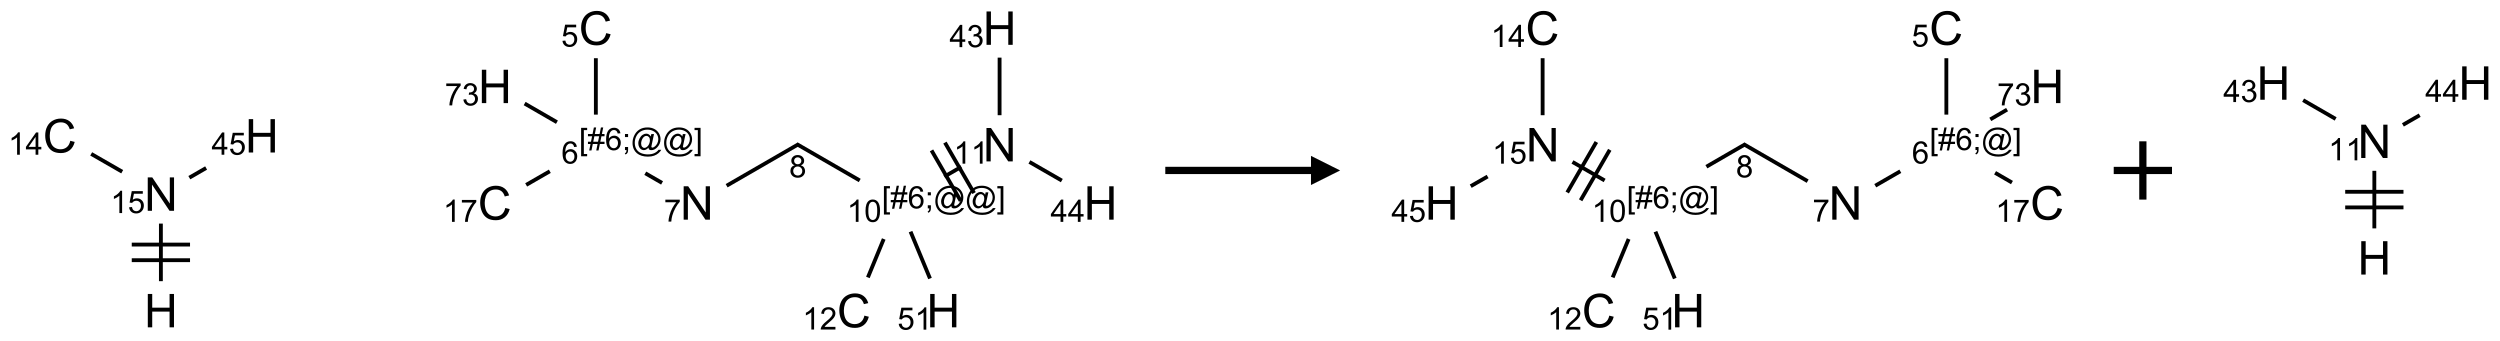 <?xml version="1.0" encoding="UTF-8"?>
<svg xmlns="http://www.w3.org/2000/svg" xmlns:xlink="http://www.w3.org/1999/xlink" width="858" height="117" viewBox="0 0 858 117">
<defs>
<g>
<g id="glyph-0-0">
<path d="M 2 0 L 2 -10 L 10 -10 L 10 0 Z M 2.25 -0.25 L 9.75 -0.25 L 9.75 -9.75 L 2.25 -9.75 Z M 2.25 -0.25 "/>
</g>
<g id="glyph-0-1">
<path d="M 1.281 0 L 1.281 -11.453 L 2.797 -11.453 L 2.797 -6.75 L 8.75 -6.75 L 8.75 -11.453 L 10.266 -11.453 L 10.266 0 L 8.75 0 L 8.75 -5.398 L 2.797 -5.398 L 2.797 0 Z M 1.281 0 "/>
</g>
<g id="glyph-0-2">
<path d="M 1.219 0 L 1.219 -11.453 L 2.773 -11.453 L 8.789 -2.461 L 8.789 -11.453 L 10.242 -11.453 L 10.242 0 L 8.688 0 L 2.672 -9 L 2.672 0 Z M 1.219 0 "/>
</g>
<g id="glyph-0-3">
<path d="M 9.406 -4.016 L 10.922 -3.633 C 10.605 -2.387 10.031 -1.438 9.207 -0.785 C 8.383 -0.133 7.371 0.195 6.18 0.195 C 4.945 0.195 3.941 -0.055 3.168 -0.559 C 2.395 -1.062 1.805 -1.789 1.402 -2.742 C 1 -3.695 0.797 -4.719 0.797 -5.812 C 0.797 -7.004 1.023 -8.047 1.48 -8.934 C 1.938 -9.82 2.586 -10.496 3.426 -10.957 C 4.266 -11.418 5.191 -11.648 6.203 -11.648 C 7.348 -11.648 8.312 -11.355 9.094 -10.773 C 9.875 -10.191 10.418 -9.371 10.727 -8.312 L 9.234 -7.961 C 8.969 -8.793 8.582 -9.402 8.078 -9.781 C 7.574 -10.16 6.938 -10.352 6.172 -10.352 C 5.293 -10.352 4.555 -10.141 3.965 -9.719 C 3.375 -9.297 2.957 -8.73 2.719 -8.02 C 2.48 -7.309 2.359 -6.574 2.359 -5.82 C 2.359 -4.848 2.5 -3.996 2.785 -3.27 C 3.07 -2.543 3.512 -2 4.109 -1.641 C 4.707 -1.281 5.355 -1.102 6.055 -1.102 C 6.902 -1.102 7.621 -1.348 8.211 -1.836 C 8.801 -2.324 9.199 -3.051 9.406 -4.016 Z M 9.406 -4.016 "/>
</g>
<g id="glyph-1-0">
<path d="M 1.332 0 L 1.332 -6.668 L 6.668 -6.668 L 6.668 0 Z M 1.5 -0.168 L 6.5 -0.168 L 6.5 -6.5 L 1.5 -6.5 Z M 1.5 -0.168 "/>
</g>
<g id="glyph-1-1">
<path d="M 3.973 0 L 3.035 0 L 3.035 -5.973 C 2.809 -5.758 2.516 -5.543 2.148 -5.328 C 1.781 -5.113 1.453 -4.953 1.16 -4.844 L 1.16 -5.75 C 1.684 -5.996 2.145 -6.297 2.535 -6.645 C 2.93 -6.996 3.207 -7.336 3.371 -7.668 L 3.973 -7.668 Z M 3.973 0 "/>
</g>
<g id="glyph-1-2">
<path d="M 0.441 -2 L 1.426 -2.082 C 1.5 -1.605 1.668 -1.242 1.934 -1.004 C 2.199 -0.762 2.52 -0.641 2.895 -0.641 C 3.348 -0.641 3.73 -0.812 4.043 -1.152 C 4.355 -1.492 4.512 -1.941 4.512 -2.504 C 4.512 -3.039 4.359 -3.461 4.059 -3.77 C 3.758 -4.078 3.367 -4.234 2.879 -4.234 C 2.578 -4.234 2.305 -4.164 2.062 -4.027 C 1.82 -3.891 1.629 -3.715 1.488 -3.496 L 0.609 -3.609 L 1.348 -7.531 L 5.145 -7.531 L 5.145 -6.637 L 2.098 -6.637 L 1.688 -4.582 C 2.145 -4.902 2.625 -5.062 3.129 -5.062 C 3.797 -5.062 4.359 -4.832 4.816 -4.371 C 5.277 -3.91 5.504 -3.312 5.504 -2.59 C 5.504 -1.898 5.305 -1.301 4.902 -0.797 C 4.41 -0.18 3.742 0.129 2.895 0.129 C 2.199 0.129 1.633 -0.062 1.195 -0.453 C 0.758 -0.844 0.504 -1.359 0.441 -2 Z M 0.441 -2 "/>
</g>
<g id="glyph-1-3">
<path d="M 3.449 0 L 3.449 -1.828 L 0.137 -1.828 L 0.137 -2.688 L 3.621 -7.637 L 4.387 -7.637 L 4.387 -2.688 L 5.418 -2.688 L 5.418 -1.828 L 4.387 -1.828 L 4.387 0 Z M 3.449 -2.688 L 3.449 -6.129 L 1.059 -2.688 Z M 3.449 -2.688 "/>
</g>
<g id="glyph-1-4">
<path d="M 5.371 -0.902 L 5.371 0 L 0.324 0 C 0.316 -0.227 0.352 -0.441 0.434 -0.652 C 0.562 -0.996 0.766 -1.332 1.051 -1.668 C 1.332 -2 1.742 -2.387 2.277 -2.824 C 3.105 -3.504 3.668 -4.043 3.957 -4.441 C 4.25 -4.84 4.395 -5.215 4.395 -5.566 C 4.395 -5.938 4.262 -6.254 3.996 -6.508 C 3.73 -6.762 3.387 -6.891 2.957 -6.891 C 2.508 -6.891 2.145 -6.754 1.875 -6.484 C 1.605 -6.215 1.469 -5.84 1.465 -5.359 L 0.5 -5.457 C 0.566 -6.176 0.812 -6.727 1.246 -7.102 C 1.676 -7.477 2.254 -7.668 2.98 -7.668 C 3.711 -7.668 4.293 -7.465 4.719 -7.059 C 5.145 -6.652 5.359 -6.148 5.359 -5.547 C 5.359 -5.242 5.297 -4.941 5.172 -4.645 C 5.047 -4.352 4.84 -4.039 4.551 -3.715 C 4.262 -3.387 3.777 -2.938 3.105 -2.371 C 2.543 -1.898 2.18 -1.578 2.02 -1.41 C 1.859 -1.242 1.73 -1.07 1.625 -0.902 Z M 5.371 -0.902 "/>
</g>
<g id="glyph-1-5">
<path d="M 0.723 2.121 L 0.723 -7.637 L 2.793 -7.637 L 2.793 -6.859 L 1.66 -6.859 L 1.66 1.344 L 2.793 1.344 L 2.793 2.121 Z M 0.723 2.121 "/>
</g>
<g id="glyph-1-6">
<path d="M 0.535 0.129 L 0.988 -2.09 L 0.109 -2.09 L 0.109 -2.863 L 1.145 -2.863 L 1.531 -4.754 L 0.109 -4.754 L 0.109 -5.531 L 1.688 -5.531 L 2.141 -7.766 L 2.922 -7.766 L 2.469 -5.531 L 4.109 -5.531 L 4.562 -7.766 L 5.348 -7.766 L 4.895 -5.531 L 5.797 -5.531 L 5.797 -4.754 L 4.738 -4.754 L 4.348 -2.863 L 5.797 -2.863 L 5.797 -2.09 L 4.191 -2.09 L 3.738 0.129 L 2.957 0.129 L 3.406 -2.09 L 1.77 -2.09 L 1.316 0.129 Z M 1.926 -2.863 L 3.562 -2.863 L 3.953 -4.754 L 2.312 -4.754 Z M 1.926 -2.863 "/>
</g>
<g id="glyph-1-7">
<path d="M 5.309 -5.766 L 4.375 -5.691 C 4.293 -6.059 4.172 -6.328 4.02 -6.496 C 3.766 -6.762 3.453 -6.895 3.082 -6.895 C 2.785 -6.895 2.523 -6.812 2.297 -6.645 C 2 -6.43 1.77 -6.117 1.598 -5.703 C 1.43 -5.289 1.34 -4.703 1.332 -3.938 C 1.559 -4.281 1.836 -4.535 2.16 -4.703 C 2.488 -4.871 2.828 -4.953 3.188 -4.953 C 3.812 -4.953 4.344 -4.723 4.785 -4.262 C 5.223 -3.801 5.441 -3.207 5.441 -2.48 C 5.441 -2 5.34 -1.555 5.133 -1.145 C 4.926 -0.73 4.641 -0.418 4.281 -0.199 C 3.922 0.02 3.512 0.129 3.051 0.129 C 2.27 0.129 1.633 -0.156 1.141 -0.73 C 0.648 -1.305 0.402 -2.254 0.402 -3.574 C 0.402 -5.051 0.672 -6.121 1.219 -6.793 C 1.695 -7.375 2.336 -7.668 3.141 -7.668 C 3.742 -7.668 4.234 -7.5 4.617 -7.16 C 5 -6.824 5.23 -6.359 5.309 -5.766 Z M 1.48 -2.473 C 1.48 -2.152 1.547 -1.844 1.684 -1.547 C 1.82 -1.25 2.016 -1.027 2.262 -0.871 C 2.508 -0.719 2.766 -0.641 3.035 -0.641 C 3.434 -0.641 3.773 -0.801 4.059 -1.121 C 4.344 -1.441 4.484 -1.875 4.484 -2.422 C 4.484 -2.949 4.344 -3.367 4.062 -3.668 C 3.781 -3.973 3.426 -4.125 3 -4.125 C 2.578 -4.125 2.219 -3.973 1.922 -3.668 C 1.625 -3.363 1.48 -2.969 1.48 -2.473 Z M 1.48 -2.473 "/>
</g>
<g id="glyph-1-8">
<path d="M 0.949 -4.465 L 0.949 -5.531 L 2.016 -5.531 L 2.016 -4.465 Z M 0.949 0 L 0.949 -1.066 L 2.016 -1.066 L 2.016 0 C 2.016 0.391 1.945 0.711 1.809 0.949 C 1.668 1.191 1.449 1.379 1.145 1.512 L 0.887 1.109 C 1.082 1.023 1.23 0.895 1.324 0.727 C 1.418 0.559 1.469 0.316 1.48 0 Z M 0.949 0 "/>
</g>
<g id="glyph-1-9">
<path d="M 6.047 -0.848 C 5.82 -0.59 5.57 -0.379 5.289 -0.223 C 5.008 -0.062 4.73 0.016 4.449 0.016 C 4.141 0.016 3.84 -0.074 3.547 -0.254 C 3.254 -0.434 3.02 -0.715 2.836 -1.09 C 2.652 -1.465 2.562 -1.875 2.562 -2.324 C 2.562 -2.875 2.703 -3.43 2.988 -3.98 C 3.27 -4.535 3.621 -4.953 4.043 -5.23 C 4.461 -5.508 4.871 -5.645 5.266 -5.645 C 5.566 -5.645 5.855 -5.566 6.129 -5.41 C 6.402 -5.25 6.641 -5.012 6.84 -4.688 L 7.016 -5.496 L 7.949 -5.496 L 7.199 -2 C 7.094 -1.516 7.043 -1.246 7.043 -1.191 C 7.043 -1.098 7.078 -1.02 7.148 -0.949 C 7.219 -0.883 7.305 -0.848 7.406 -0.848 C 7.59 -0.848 7.832 -0.953 8.129 -1.168 C 8.527 -1.445 8.84 -1.816 9.07 -2.285 C 9.301 -2.75 9.418 -3.234 9.418 -3.73 C 9.418 -4.309 9.27 -4.852 8.973 -5.355 C 8.676 -5.859 8.23 -6.262 7.645 -6.562 C 7.055 -6.863 6.406 -7.016 5.691 -7.016 C 4.879 -7.016 4.137 -6.824 3.465 -6.445 C 2.793 -6.066 2.273 -5.52 1.902 -4.809 C 1.535 -4.098 1.348 -3.34 1.348 -2.527 C 1.348 -1.676 1.535 -0.941 1.902 -0.328 C 2.273 0.285 2.809 0.742 3.508 1.035 C 4.207 1.328 4.984 1.473 5.832 1.473 C 6.742 1.473 7.504 1.32 8.121 1.016 C 8.734 0.711 9.195 0.34 9.5 -0.098 L 10.441 -0.098 C 10.266 0.266 9.961 0.637 9.531 1.016 C 9.102 1.395 8.59 1.695 7.996 1.914 C 7.402 2.133 6.688 2.246 5.848 2.246 C 5.078 2.246 4.367 2.145 3.715 1.949 C 3.066 1.75 2.512 1.453 2.051 1.055 C 1.594 0.656 1.25 0.199 1.016 -0.316 C 0.723 -0.973 0.578 -1.684 0.578 -2.441 C 0.578 -3.289 0.75 -4.098 1.098 -4.863 C 1.523 -5.805 2.125 -6.527 2.902 -7.027 C 3.684 -7.527 4.629 -7.777 5.738 -7.777 C 6.602 -7.777 7.375 -7.602 8.059 -7.246 C 8.746 -6.895 9.285 -6.371 9.684 -5.672 C 10.02 -5.07 10.188 -4.418 10.188 -3.715 C 10.188 -2.707 9.832 -1.812 9.125 -1.031 C 8.492 -0.328 7.801 0.02 7.051 0.02 C 6.812 0.02 6.617 -0.016 6.473 -0.09 C 6.324 -0.16 6.215 -0.266 6.145 -0.402 C 6.102 -0.488 6.066 -0.637 6.047 -0.848 Z M 3.527 -2.262 C 3.527 -1.785 3.641 -1.414 3.863 -1.152 C 4.09 -0.887 4.348 -0.754 4.641 -0.754 C 4.836 -0.754 5.039 -0.812 5.254 -0.93 C 5.469 -1.047 5.676 -1.219 5.871 -1.449 C 6.066 -1.676 6.23 -1.969 6.355 -2.32 C 6.48 -2.672 6.543 -3.027 6.543 -3.379 C 6.543 -3.852 6.426 -4.219 6.191 -4.48 C 5.957 -4.738 5.672 -4.871 5.332 -4.871 C 5.109 -4.871 4.902 -4.812 4.707 -4.699 C 4.512 -4.586 4.32 -4.406 4.137 -4.156 C 3.953 -3.906 3.805 -3.602 3.691 -3.246 C 3.582 -2.887 3.527 -2.559 3.527 -2.262 Z M 3.527 -2.262 "/>
</g>
<g id="glyph-1-10">
<path d="M 2.27 2.121 L 0.203 2.121 L 0.203 1.344 L 1.332 1.344 L 1.332 -6.859 L 0.203 -6.859 L 0.203 -7.637 L 2.27 -7.637 Z M 2.27 2.121 "/>
</g>
<g id="glyph-1-11">
<path d="M 0.441 -3.766 C 0.441 -4.668 0.535 -5.395 0.723 -5.945 C 0.906 -6.496 1.184 -6.922 1.551 -7.219 C 1.918 -7.516 2.375 -7.668 2.934 -7.668 C 3.344 -7.668 3.703 -7.586 4.012 -7.418 C 4.32 -7.254 4.574 -7.016 4.777 -6.707 C 4.977 -6.395 5.137 -6.016 5.25 -5.57 C 5.363 -5.125 5.422 -4.523 5.422 -3.766 C 5.422 -2.871 5.328 -2.148 5.145 -1.598 C 4.961 -1.047 4.688 -0.621 4.32 -0.32 C 3.953 -0.02 3.492 0.129 2.934 0.129 C 2.195 0.129 1.617 -0.133 1.199 -0.66 C 0.695 -1.297 0.441 -2.332 0.441 -3.766 Z M 1.406 -3.766 C 1.406 -2.512 1.555 -1.68 1.848 -1.262 C 2.141 -0.848 2.5 -0.641 2.934 -0.641 C 3.363 -0.641 3.727 -0.848 4.02 -1.266 C 4.312 -1.684 4.457 -2.516 4.457 -3.766 C 4.457 -5.023 4.312 -5.859 4.02 -6.27 C 3.727 -6.684 3.359 -6.891 2.922 -6.891 C 2.492 -6.891 2.148 -6.707 1.891 -6.344 C 1.566 -5.879 1.406 -5.02 1.406 -3.766 Z M 1.406 -3.766 "/>
</g>
<g id="glyph-1-12">
<path d="M 1.887 -4.141 C 1.496 -4.281 1.207 -4.484 1.02 -4.75 C 0.832 -5.016 0.738 -5.328 0.738 -5.699 C 0.738 -6.254 0.938 -6.719 1.34 -7.098 C 1.738 -7.477 2.27 -7.668 2.934 -7.668 C 3.598 -7.668 4.137 -7.473 4.543 -7.086 C 4.949 -6.699 5.152 -6.227 5.152 -5.672 C 5.152 -5.316 5.059 -5.008 4.871 -4.746 C 4.688 -4.484 4.406 -4.281 4.027 -4.141 C 4.496 -3.988 4.852 -3.742 5.098 -3.402 C 5.34 -3.062 5.465 -2.656 5.465 -2.184 C 5.465 -1.531 5.234 -0.98 4.77 -0.535 C 4.309 -0.09 3.703 0.129 2.949 0.129 C 2.195 0.129 1.586 -0.094 1.125 -0.539 C 0.664 -0.984 0.434 -1.543 0.434 -2.207 C 0.434 -2.703 0.559 -3.121 0.809 -3.457 C 1.062 -3.793 1.422 -4.02 1.887 -4.141 Z M 1.699 -5.73 C 1.699 -5.367 1.812 -5.074 2.047 -4.844 C 2.281 -4.613 2.582 -4.5 2.953 -4.5 C 3.312 -4.5 3.609 -4.613 3.84 -4.84 C 4.07 -5.066 4.188 -5.348 4.188 -5.676 C 4.188 -6.02 4.07 -6.309 3.832 -6.543 C 3.594 -6.777 3.297 -6.895 2.941 -6.895 C 2.586 -6.895 2.289 -6.781 2.051 -6.551 C 1.816 -6.324 1.699 -6.047 1.699 -5.73 Z M 1.395 -2.203 C 1.395 -1.938 1.461 -1.676 1.586 -1.426 C 1.711 -1.176 1.902 -0.984 2.152 -0.848 C 2.402 -0.711 2.672 -0.641 2.957 -0.641 C 3.406 -0.641 3.777 -0.785 4.066 -1.074 C 4.359 -1.363 4.504 -1.727 4.504 -2.172 C 4.504 -2.625 4.355 -2.996 4.055 -3.293 C 3.754 -3.586 3.379 -3.734 2.926 -3.734 C 2.484 -3.734 2.121 -3.59 1.832 -3.297 C 1.543 -3.004 1.395 -2.641 1.395 -2.203 Z M 1.395 -2.203 "/>
</g>
<g id="glyph-1-13">
<path d="M 0.504 -6.637 L 0.504 -7.535 L 5.449 -7.535 L 5.449 -6.809 C 4.961 -6.289 4.48 -5.602 4.004 -4.746 C 3.527 -3.887 3.156 -3.004 2.895 -2.098 C 2.707 -1.461 2.59 -0.762 2.535 0 L 1.574 0 C 1.582 -0.602 1.703 -1.328 1.926 -2.176 C 2.152 -3.027 2.477 -3.848 2.898 -4.637 C 3.32 -5.426 3.77 -6.094 4.246 -6.637 Z M 0.504 -6.637 "/>
</g>
<g id="glyph-1-14">
<path d="M 0.449 -2.016 L 1.387 -2.141 C 1.492 -1.609 1.676 -1.227 1.934 -0.992 C 2.191 -0.758 2.508 -0.641 2.879 -0.641 C 3.32 -0.641 3.695 -0.793 3.996 -1.098 C 4.301 -1.402 4.453 -1.781 4.453 -2.234 C 4.453 -2.664 4.312 -3.02 4.031 -3.301 C 3.75 -3.578 3.391 -3.719 2.957 -3.719 C 2.781 -3.719 2.562 -3.684 2.297 -3.613 L 2.402 -4.438 C 2.465 -4.43 2.516 -4.426 2.551 -4.426 C 2.949 -4.426 3.312 -4.531 3.629 -4.738 C 3.949 -4.949 4.109 -5.27 4.109 -5.703 C 4.109 -6.047 3.992 -6.332 3.762 -6.559 C 3.527 -6.785 3.227 -6.895 2.859 -6.895 C 2.496 -6.895 2.191 -6.781 1.949 -6.551 C 1.707 -6.324 1.547 -5.98 1.48 -5.52 L 0.543 -5.688 C 0.656 -6.316 0.918 -6.805 1.324 -7.148 C 1.73 -7.492 2.234 -7.668 2.84 -7.668 C 3.254 -7.668 3.641 -7.578 3.988 -7.398 C 4.34 -7.219 4.609 -6.977 4.793 -6.668 C 4.98 -6.359 5.074 -6.031 5.074 -5.684 C 5.074 -5.352 4.984 -5.051 4.809 -4.781 C 4.629 -4.512 4.367 -4.297 4.02 -4.137 C 4.473 -4.031 4.824 -3.816 5.074 -3.488 C 5.324 -3.16 5.449 -2.75 5.449 -2.254 C 5.449 -1.59 5.203 -1.023 4.719 -0.559 C 4.234 -0.098 3.617 0.137 2.875 0.137 C 2.203 0.137 1.648 -0.062 1.207 -0.465 C 0.762 -0.863 0.512 -1.379 0.449 -2.016 Z M 0.449 -2.016 "/>
</g>
</g>
</defs>
<path fill="none" stroke-width="0.033" stroke-linecap="butt" stroke-linejoin="miter" stroke="rgb(0%, 0%, 0%)" stroke-opacity="1" stroke-miterlimit="10" d="M 0.866 2.171 L 0.866 1.677 " transform="matrix(40, 0, 0, 40, 20.578, 9.658)"/>
<path fill="none" stroke-width="0.033" stroke-linecap="butt" stroke-linejoin="miter" stroke="rgb(0%, 0%, 0%)" stroke-opacity="1" stroke-miterlimit="10" d="M 1.116 1.857 L 0.616 1.857 " transform="matrix(40, 0, 0, 40, 20.578, 9.658)"/>
<path fill="none" stroke-width="0.033" stroke-linecap="butt" stroke-linejoin="miter" stroke="rgb(0%, 0%, 0%)" stroke-opacity="1" stroke-miterlimit="10" d="M 1.116 1.991 L 0.616 1.991 " transform="matrix(40, 0, 0, 40, 20.578, 9.658)"/>
<path fill="none" stroke-width="0.033" stroke-linecap="butt" stroke-linejoin="miter" stroke="rgb(0%, 0%, 0%)" stroke-opacity="1" stroke-miterlimit="10" d="M 0.534 1.232 L 0.268 1.079 " transform="matrix(40, 0, 0, 40, 20.578, 9.658)"/>
<path fill="none" stroke-width="0.033" stroke-linecap="butt" stroke-linejoin="miter" stroke="rgb(0%, 0%, 0%)" stroke-opacity="1" stroke-miterlimit="10" d="M 1.11 1.283 L 1.254 1.2 " transform="matrix(40, 0, 0, 40, 20.578, 9.658)"/>
<path fill="none" stroke-width="0.033" stroke-linecap="butt" stroke-linejoin="miter" stroke="rgb(0%, 0%, 0%)" stroke-opacity="1" stroke-miterlimit="10" d="M 6.932 2.139 L 7.068 1.809 " transform="matrix(40, 0, 0, 40, 20.578, 9.658)"/>
<path fill="none" stroke-width="0.033" stroke-linecap="butt" stroke-linejoin="miter" stroke="rgb(0%, 0%, 0%)" stroke-opacity="1" stroke-miterlimit="10" d="M 6.862 1.307 L 6.322 0.995 " transform="matrix(40, 0, 0, 40, 20.578, 9.658)"/>
<path fill="none" stroke-width="0.033" stroke-linecap="butt" stroke-linejoin="miter" stroke="rgb(0%, 0%, 0%)" stroke-opacity="1" stroke-miterlimit="10" d="M 6.338 0.995 L 5.72 1.352 " transform="matrix(40, 0, 0, 40, 20.578, 9.658)"/>
<path fill="none" stroke-width="0.033" stroke-linecap="butt" stroke-linejoin="miter" stroke="rgb(0%, 0%, 0%)" stroke-opacity="1" stroke-miterlimit="10" d="M 5.166 1.328 L 5.022 1.245 " transform="matrix(40, 0, 0, 40, 20.578, 9.658)"/>
<path fill="none" stroke-width="0.033" stroke-linecap="butt" stroke-linejoin="miter" stroke="rgb(0%, 0%, 0%)" stroke-opacity="1" stroke-miterlimit="10" d="M 4.598 0.742 L 4.598 0.258 " transform="matrix(40, 0, 0, 40, 20.578, 9.658)"/>
<path fill="none" stroke-width="0.033" stroke-linecap="butt" stroke-linejoin="miter" stroke="rgb(0%, 0%, 0%)" stroke-opacity="1" stroke-miterlimit="10" d="M 4.203 1.228 L 4 1.345 " transform="matrix(40, 0, 0, 40, 20.578, 9.658)"/>
<path fill="none" stroke-width="0.033" stroke-linecap="butt" stroke-linejoin="miter" stroke="rgb(0%, 0%, 0%)" stroke-opacity="1" stroke-miterlimit="10" d="M 4.264 0.807 L 3.987 0.647 " transform="matrix(40, 0, 0, 40, 20.578, 9.658)"/>
<path fill="none" stroke-width="0.033" stroke-linecap="butt" stroke-linejoin="miter" stroke="rgb(0%, 0%, 0%)" stroke-opacity="1" stroke-miterlimit="10" d="M 7.588 1.274 L 7.733 1.19 " transform="matrix(40, 0, 0, 40, 20.578, 9.658)"/>
<path fill="none" stroke-width="0.033" stroke-linecap="butt" stroke-linejoin="miter" stroke="rgb(0%, 0%, 0%)" stroke-opacity="1" stroke-miterlimit="10" d="M 7.843 1.415 L 7.593 0.982 " transform="matrix(40, 0, 0, 40, 20.578, 9.658)"/>
<path fill="none" stroke-width="0.033" stroke-linecap="butt" stroke-linejoin="miter" stroke="rgb(0%, 0%, 0%)" stroke-opacity="1" stroke-miterlimit="10" d="M 7.728 1.482 L 7.478 1.049 " transform="matrix(40, 0, 0, 40, 20.578, 9.658)"/>
<path fill="none" stroke-width="0.033" stroke-linecap="butt" stroke-linejoin="miter" stroke="rgb(0%, 0%, 0%)" stroke-opacity="1" stroke-miterlimit="10" d="M 8.062 0.747 L 8.062 0.253 " transform="matrix(40, 0, 0, 40, 20.578, 9.658)"/>
<path fill="none" stroke-width="0.033" stroke-linecap="butt" stroke-linejoin="miter" stroke="rgb(0%, 0%, 0%)" stroke-opacity="1" stroke-miterlimit="10" d="M 8.318 1.148 L 8.596 1.308 " transform="matrix(40, 0, 0, 40, 20.578, 9.658)"/>
<path fill="none" stroke-width="0.033" stroke-linecap="butt" stroke-linejoin="miter" stroke="rgb(0%, 0%, 0%)" stroke-opacity="1" stroke-miterlimit="10" d="M 7.298 1.746 L 7.465 2.148 " transform="matrix(40, 0, 0, 40, 20.578, 9.658)"/>
<g fill="rgb(0%, 0%, 0%)" fill-opacity="1">
<use xlink:href="#glyph-0-1" x="49.445" y="112.34"/>
</g>
<g fill="rgb(0%, 0%, 0%)" fill-opacity="1">
<use xlink:href="#glyph-0-2" x="49.488" y="72.34"/>
</g>
<g fill="rgb(0%, 0%, 0%)" fill-opacity="1">
<use xlink:href="#glyph-1-1" x="37.934" y="73.133"/>
<use xlink:href="#glyph-1-2" x="43.866" y="73.133"/>
</g>
<g fill="rgb(0%, 0%, 0%)" fill-opacity="1">
<use xlink:href="#glyph-0-3" x="14.719" y="52.34"/>
</g>
<g fill="rgb(0%, 0%, 0%)" fill-opacity="1">
<use xlink:href="#glyph-1-1" x="2.832" y="53.094"/>
<use xlink:href="#glyph-1-3" x="8.764" y="53.094"/>
</g>
<g fill="rgb(0%, 0%, 0%)" fill-opacity="1">
<use xlink:href="#glyph-0-1" x="84.086" y="52.34"/>
</g>
<g fill="rgb(0%, 0%, 0%)" fill-opacity="1">
<use xlink:href="#glyph-1-3" x="72.598" y="53.102"/>
<use xlink:href="#glyph-1-2" x="78.53" y="53.102"/>
</g>
<g fill="rgb(0%, 0%, 0%)" fill-opacity="1">
<use xlink:href="#glyph-0-3" x="287.258" y="112.34"/>
</g>
<g fill="rgb(0%, 0%, 0%)" fill-opacity="1">
<use xlink:href="#glyph-1-1" x="275.418" y="113.094"/>
<use xlink:href="#glyph-1-4" x="281.35" y="113.094"/>
</g>
<g fill="rgb(0%, 0%, 0%)" fill-opacity="1">
<use xlink:href="#glyph-1-5" x="302.637" y="71.512"/>
<use xlink:href="#glyph-1-6" x="305.6" y="71.512"/>
<use xlink:href="#glyph-1-7" x="311.533" y="71.512"/>
<use xlink:href="#glyph-1-8" x="317.465" y="71.512"/>
<use xlink:href="#glyph-1-9" x="320.428" y="71.512"/>
<use xlink:href="#glyph-1-9" x="331.257" y="71.512"/>
<use xlink:href="#glyph-1-10" x="342.085" y="71.512"/>
</g>
<g fill="rgb(0%, 0%, 0%)" fill-opacity="1">
<use xlink:href="#glyph-1-1" x="290.672" y="76.141"/>
<use xlink:href="#glyph-1-11" x="296.604" y="76.141"/>
</g>
<g fill="rgb(0%, 0%, 0%)" fill-opacity="1">
<use xlink:href="#glyph-1-12" x="270.836" y="60.879"/>
</g>
<g fill="rgb(0%, 0%, 0%)" fill-opacity="1">
<use xlink:href="#glyph-0-2" x="233.414" y="75.387"/>
</g>
<g fill="rgb(0%, 0%, 0%)" fill-opacity="1">
<use xlink:href="#glyph-1-13" x="227.848" y="76.051"/>
</g>
<g fill="rgb(0%, 0%, 0%)" fill-opacity="1">
<use xlink:href="#glyph-1-5" x="198.715" y="51.512"/>
<use xlink:href="#glyph-1-6" x="201.678" y="51.512"/>
<use xlink:href="#glyph-1-7" x="207.611" y="51.512"/>
<use xlink:href="#glyph-1-8" x="213.543" y="51.512"/>
<use xlink:href="#glyph-1-9" x="216.507" y="51.512"/>
<use xlink:href="#glyph-1-9" x="227.335" y="51.512"/>
<use xlink:href="#glyph-1-10" x="238.163" y="51.512"/>
</g>
<g fill="rgb(0%, 0%, 0%)" fill-opacity="1">
<use xlink:href="#glyph-1-7" x="192.664" y="56.141"/>
</g>
<g fill="rgb(0%, 0%, 0%)" fill-opacity="1">
<use xlink:href="#glyph-0-3" x="198.645" y="15.387"/>
</g>
<g fill="rgb(0%, 0%, 0%)" fill-opacity="1">
<use xlink:href="#glyph-1-2" x="192.598" y="16.008"/>
</g>
<g fill="rgb(0%, 0%, 0%)" fill-opacity="1">
<use xlink:href="#glyph-0-3" x="164" y="75.387"/>
</g>
<g fill="rgb(0%, 0%, 0%)" fill-opacity="1">
<use xlink:href="#glyph-1-1" x="152.082" y="76.141"/>
<use xlink:href="#glyph-1-13" x="158.014" y="76.141"/>
</g>
<g fill="rgb(0%, 0%, 0%)" fill-opacity="1">
<use xlink:href="#glyph-0-1" x="164.086" y="35.387"/>
</g>
<g fill="rgb(0%, 0%, 0%)" fill-opacity="1">
<use xlink:href="#glyph-1-13" x="152.652" y="36.18"/>
<use xlink:href="#glyph-1-14" x="158.585" y="36.18"/>
</g>
<g fill="rgb(0%, 0%, 0%)" fill-opacity="1">
<use xlink:href="#glyph-0-2" x="337.336" y="55.387"/>
</g>
<g fill="rgb(0%, 0%, 0%)" fill-opacity="1">
<use xlink:href="#glyph-1-1" x="327.312" y="56.18"/>
<use xlink:href="#glyph-1-1" x="333.245" y="56.18"/>
</g>
<g fill="rgb(0%, 0%, 0%)" fill-opacity="1">
<use xlink:href="#glyph-0-1" x="337.293" y="15.387"/>
</g>
<g fill="rgb(0%, 0%, 0%)" fill-opacity="1">
<use xlink:href="#glyph-1-3" x="325.859" y="16.18"/>
<use xlink:href="#glyph-1-14" x="331.792" y="16.18"/>
</g>
<g fill="rgb(0%, 0%, 0%)" fill-opacity="1">
<use xlink:href="#glyph-0-1" x="371.934" y="75.387"/>
</g>
<g fill="rgb(0%, 0%, 0%)" fill-opacity="1">
<use xlink:href="#glyph-1-3" x="360.531" y="76.148"/>
<use xlink:href="#glyph-1-3" x="366.464" y="76.148"/>
</g>
<g fill="rgb(0%, 0%, 0%)" fill-opacity="1">
<use xlink:href="#glyph-0-1" x="317.961" y="112.34"/>
</g>
<g fill="rgb(0%, 0%, 0%)" fill-opacity="1">
<use xlink:href="#glyph-1-2" x="308" y="113.133"/>
<use xlink:href="#glyph-1-1" x="313.932" y="113.133"/>
</g>
<path fill-rule="nonzero" fill="rgb(0%, 0%, 0%)" fill-opacity="1" d="M 399.93 59.75 L 449.93 59.75 L 449.93 63.5 L 459.93 58.5 L 449.93 53.5 L 449.93 57.25 L 399.93 57.25 "/>
<path fill="none" stroke-width="0.033" stroke-linecap="butt" stroke-linejoin="miter" stroke="rgb(0%, 0%, 0%)" stroke-opacity="1" stroke-miterlimit="10" d="M 4.33 0.258 L 4.33 0.742 " transform="matrix(40, 0, 0, 40, 494.789, 9.658)"/>
<path fill="none" stroke-width="0.033" stroke-linecap="butt" stroke-linejoin="miter" stroke="rgb(0%, 0%, 0%)" stroke-opacity="1" stroke-miterlimit="10" d="M 3.935 1.228 L 3.72 1.352 " transform="matrix(40, 0, 0, 40, 494.789, 9.658)"/>
<path fill="none" stroke-width="0.033" stroke-linecap="butt" stroke-linejoin="miter" stroke="rgb(0%, 0%, 0%)" stroke-opacity="1" stroke-miterlimit="10" d="M 3.14 1.313 L 2.59 0.995 " transform="matrix(40, 0, 0, 40, 494.789, 9.658)"/>
<path fill="none" stroke-width="0.033" stroke-linecap="butt" stroke-linejoin="miter" stroke="rgb(0%, 0%, 0%)" stroke-opacity="1" stroke-miterlimit="10" d="M 2.606 0.995 L 2.271 1.189 " transform="matrix(40, 0, 0, 40, 494.789, 9.658)"/>
<path fill="none" stroke-width="0.033" stroke-linecap="butt" stroke-linejoin="miter" stroke="rgb(0%, 0%, 0%)" stroke-opacity="1" stroke-miterlimit="10" d="M 1.834 1.746 L 2 2.148 " transform="matrix(40, 0, 0, 40, 494.789, 9.658)"/>
<path fill="none" stroke-width="0.033" stroke-linecap="butt" stroke-linejoin="miter" stroke="rgb(0%, 0%, 0%)" stroke-opacity="1" stroke-miterlimit="10" d="M 1.604 1.809 L 1.467 2.139 " transform="matrix(40, 0, 0, 40, 494.789, 9.658)"/>
<path fill="none" stroke-width="0.033" stroke-linecap="butt" stroke-linejoin="miter" stroke="rgb(0%, 0%, 0%)" stroke-opacity="1" stroke-miterlimit="10" d="M 1.398 1.307 L 1.122 1.148 " transform="matrix(40, 0, 0, 40, 494.789, 9.658)"/>
<path fill="none" stroke-width="0.033" stroke-linecap="butt" stroke-linejoin="miter" stroke="rgb(0%, 0%, 0%)" stroke-opacity="1" stroke-miterlimit="10" d="M 1.327 0.977 L 1.077 1.41 " transform="matrix(40, 0, 0, 40, 494.789, 9.658)"/>
<path fill="none" stroke-width="0.033" stroke-linecap="butt" stroke-linejoin="miter" stroke="rgb(0%, 0%, 0%)" stroke-opacity="1" stroke-miterlimit="10" d="M 1.442 1.044 L 1.192 1.477 " transform="matrix(40, 0, 0, 40, 494.789, 9.658)"/>
<path fill="none" stroke-width="0.033" stroke-linecap="butt" stroke-linejoin="miter" stroke="rgb(0%, 0%, 0%)" stroke-opacity="1" stroke-miterlimit="10" d="M 0.866 0.747 L 0.866 0.258 " transform="matrix(40, 0, 0, 40, 494.789, 9.658)"/>
<path fill="none" stroke-width="0.033" stroke-linecap="butt" stroke-linejoin="miter" stroke="rgb(0%, 0%, 0%)" stroke-opacity="1" stroke-miterlimit="10" d="M 0.394 1.273 L 0.249 1.356 " transform="matrix(40, 0, 0, 40, 494.789, 9.658)"/>
<path fill="none" stroke-width="0.033" stroke-linecap="butt" stroke-linejoin="miter" stroke="rgb(0%, 0%, 0%)" stroke-opacity="1" stroke-miterlimit="10" d="M 4.748 1.241 L 4.893 1.325 " transform="matrix(40, 0, 0, 40, 494.789, 9.658)"/>
<path fill="none" stroke-width="0.033" stroke-linecap="butt" stroke-linejoin="miter" stroke="rgb(0%, 0%, 0%)" stroke-opacity="1" stroke-miterlimit="10" d="M 4.707 0.783 L 4.851 0.699 " transform="matrix(40, 0, 0, 40, 494.789, 9.658)"/>
<g fill="rgb(0%, 0%, 0%)" fill-opacity="1">
<use xlink:href="#glyph-0-3" x="662.137" y="15.387"/>
</g>
<g fill="rgb(0%, 0%, 0%)" fill-opacity="1">
<use xlink:href="#glyph-1-2" x="656.09" y="16.008"/>
</g>
<g fill="rgb(0%, 0%, 0%)" fill-opacity="1">
<use xlink:href="#glyph-1-5" x="662.207" y="51.512"/>
<use xlink:href="#glyph-1-6" x="665.171" y="51.512"/>
<use xlink:href="#glyph-1-7" x="671.103" y="51.512"/>
<use xlink:href="#glyph-1-8" x="677.035" y="51.512"/>
<use xlink:href="#glyph-1-9" x="679.999" y="51.512"/>
<use xlink:href="#glyph-1-10" x="690.827" y="51.512"/>
</g>
<g fill="rgb(0%, 0%, 0%)" fill-opacity="1">
<use xlink:href="#glyph-1-7" x="656.156" y="56.141"/>
</g>
<g fill="rgb(0%, 0%, 0%)" fill-opacity="1">
<use xlink:href="#glyph-0-2" x="627.625" y="75.387"/>
</g>
<g fill="rgb(0%, 0%, 0%)" fill-opacity="1">
<use xlink:href="#glyph-1-13" x="622.059" y="76.051"/>
</g>
<g fill="rgb(0%, 0%, 0%)" fill-opacity="1">
<use xlink:href="#glyph-1-12" x="595.766" y="60.879"/>
</g>
<g fill="rgb(0%, 0%, 0%)" fill-opacity="1">
<use xlink:href="#glyph-1-5" x="558.281" y="71.512"/>
<use xlink:href="#glyph-1-6" x="561.245" y="71.512"/>
<use xlink:href="#glyph-1-7" x="567.177" y="71.512"/>
<use xlink:href="#glyph-1-8" x="573.109" y="71.512"/>
<use xlink:href="#glyph-1-9" x="576.073" y="71.512"/>
<use xlink:href="#glyph-1-10" x="586.901" y="71.512"/>
</g>
<g fill="rgb(0%, 0%, 0%)" fill-opacity="1">
<use xlink:href="#glyph-1-1" x="546.32" y="76.141"/>
<use xlink:href="#glyph-1-11" x="552.253" y="76.141"/>
</g>
<g fill="rgb(0%, 0%, 0%)" fill-opacity="1">
<use xlink:href="#glyph-0-1" x="573.605" y="112.34"/>
</g>
<g fill="rgb(0%, 0%, 0%)" fill-opacity="1">
<use xlink:href="#glyph-1-2" x="563.645" y="113.133"/>
<use xlink:href="#glyph-1-1" x="569.577" y="113.133"/>
</g>
<g fill="rgb(0%, 0%, 0%)" fill-opacity="1">
<use xlink:href="#glyph-0-3" x="542.906" y="112.34"/>
</g>
<g fill="rgb(0%, 0%, 0%)" fill-opacity="1">
<use xlink:href="#glyph-1-1" x="531.062" y="113.094"/>
<use xlink:href="#glyph-1-4" x="536.995" y="113.094"/>
</g>
<g fill="rgb(0%, 0%, 0%)" fill-opacity="1">
<use xlink:href="#glyph-0-2" x="523.699" y="55.387"/>
</g>
<g fill="rgb(0%, 0%, 0%)" fill-opacity="1">
<use xlink:href="#glyph-1-1" x="512.145" y="56.18"/>
<use xlink:href="#glyph-1-2" x="518.077" y="56.18"/>
</g>
<g fill="rgb(0%, 0%, 0%)" fill-opacity="1">
<use xlink:href="#glyph-0-3" x="523.57" y="15.387"/>
</g>
<g fill="rgb(0%, 0%, 0%)" fill-opacity="1">
<use xlink:href="#glyph-1-1" x="511.684" y="16.141"/>
<use xlink:href="#glyph-1-3" x="517.616" y="16.141"/>
</g>
<g fill="rgb(0%, 0%, 0%)" fill-opacity="1">
<use xlink:href="#glyph-0-1" x="489.016" y="75.387"/>
</g>
<g fill="rgb(0%, 0%, 0%)" fill-opacity="1">
<use xlink:href="#glyph-1-3" x="477.527" y="76.148"/>
<use xlink:href="#glyph-1-2" x="483.46" y="76.148"/>
</g>
<g fill="rgb(0%, 0%, 0%)" fill-opacity="1">
<use xlink:href="#glyph-0-3" x="696.777" y="75.387"/>
</g>
<g fill="rgb(0%, 0%, 0%)" fill-opacity="1">
<use xlink:href="#glyph-1-1" x="684.859" y="76.141"/>
<use xlink:href="#glyph-1-13" x="690.792" y="76.141"/>
</g>
<g fill="rgb(0%, 0%, 0%)" fill-opacity="1">
<use xlink:href="#glyph-0-1" x="696.863" y="35.387"/>
</g>
<g fill="rgb(0%, 0%, 0%)" fill-opacity="1">
<use xlink:href="#glyph-1-13" x="685.43" y="36.18"/>
<use xlink:href="#glyph-1-14" x="691.362" y="36.18"/>
</g>
<path fill="none" stroke-width="0.062" stroke-linecap="butt" stroke-linejoin="miter" stroke="rgb(0%, 0%, 0%)" stroke-opacity="1" stroke-miterlimit="10" d="M 0 0 L 0.5 0 M 0.25 -0.25 L 0.25 0.25 " transform="matrix(40, 0, 0, 40, 725.43, 58.5)"/>
<path fill="none" stroke-width="0.033" stroke-linecap="butt" stroke-linejoin="miter" stroke="rgb(0%, 0%, 0%)" stroke-opacity="1" stroke-miterlimit="10" d="M 0.866 1.247 L 0.866 0.753 " transform="matrix(40, 0, 0, 40, 780.234, 28.502)"/>
<path fill="none" stroke-width="0.033" stroke-linecap="butt" stroke-linejoin="miter" stroke="rgb(0%, 0%, 0%)" stroke-opacity="1" stroke-miterlimit="10" d="M 1.116 0.933 L 0.616 0.933 " transform="matrix(40, 0, 0, 40, 780.234, 28.502)"/>
<path fill="none" stroke-width="0.033" stroke-linecap="butt" stroke-linejoin="miter" stroke="rgb(0%, 0%, 0%)" stroke-opacity="1" stroke-miterlimit="10" d="M 1.116 1.067 L 0.616 1.067 " transform="matrix(40, 0, 0, 40, 780.234, 28.502)"/>
<path fill="none" stroke-width="0.033" stroke-linecap="butt" stroke-linejoin="miter" stroke="rgb(0%, 0%, 0%)" stroke-opacity="1" stroke-miterlimit="10" d="M 0.534 0.308 L 0.255 0.147 " transform="matrix(40, 0, 0, 40, 780.234, 28.502)"/>
<path fill="none" stroke-width="0.033" stroke-linecap="butt" stroke-linejoin="miter" stroke="rgb(0%, 0%, 0%)" stroke-opacity="1" stroke-miterlimit="10" d="M 1.111 0.359 L 1.255 0.276 " transform="matrix(40, 0, 0, 40, 780.234, 28.502)"/>
<g fill="rgb(0%, 0%, 0%)" fill-opacity="1">
<use xlink:href="#glyph-0-1" x="809.102" y="94.23"/>
</g>
<g fill="rgb(0%, 0%, 0%)" fill-opacity="1">
<use xlink:href="#glyph-0-2" x="809.145" y="54.23"/>
</g>
<g fill="rgb(0%, 0%, 0%)" fill-opacity="1">
<use xlink:href="#glyph-1-1" x="799.121" y="55.023"/>
<use xlink:href="#glyph-1-1" x="805.053" y="55.023"/>
</g>
<g fill="rgb(0%, 0%, 0%)" fill-opacity="1">
<use xlink:href="#glyph-0-1" x="774.461" y="34.23"/>
</g>
<g fill="rgb(0%, 0%, 0%)" fill-opacity="1">
<use xlink:href="#glyph-1-3" x="763.027" y="35.023"/>
<use xlink:href="#glyph-1-14" x="768.96" y="35.023"/>
</g>
<g fill="rgb(0%, 0%, 0%)" fill-opacity="1">
<use xlink:href="#glyph-0-1" x="843.742" y="34.23"/>
</g>
<g fill="rgb(0%, 0%, 0%)" fill-opacity="1">
<use xlink:href="#glyph-1-3" x="832.34" y="34.992"/>
<use xlink:href="#glyph-1-3" x="838.272" y="34.992"/>
</g>
</svg>

